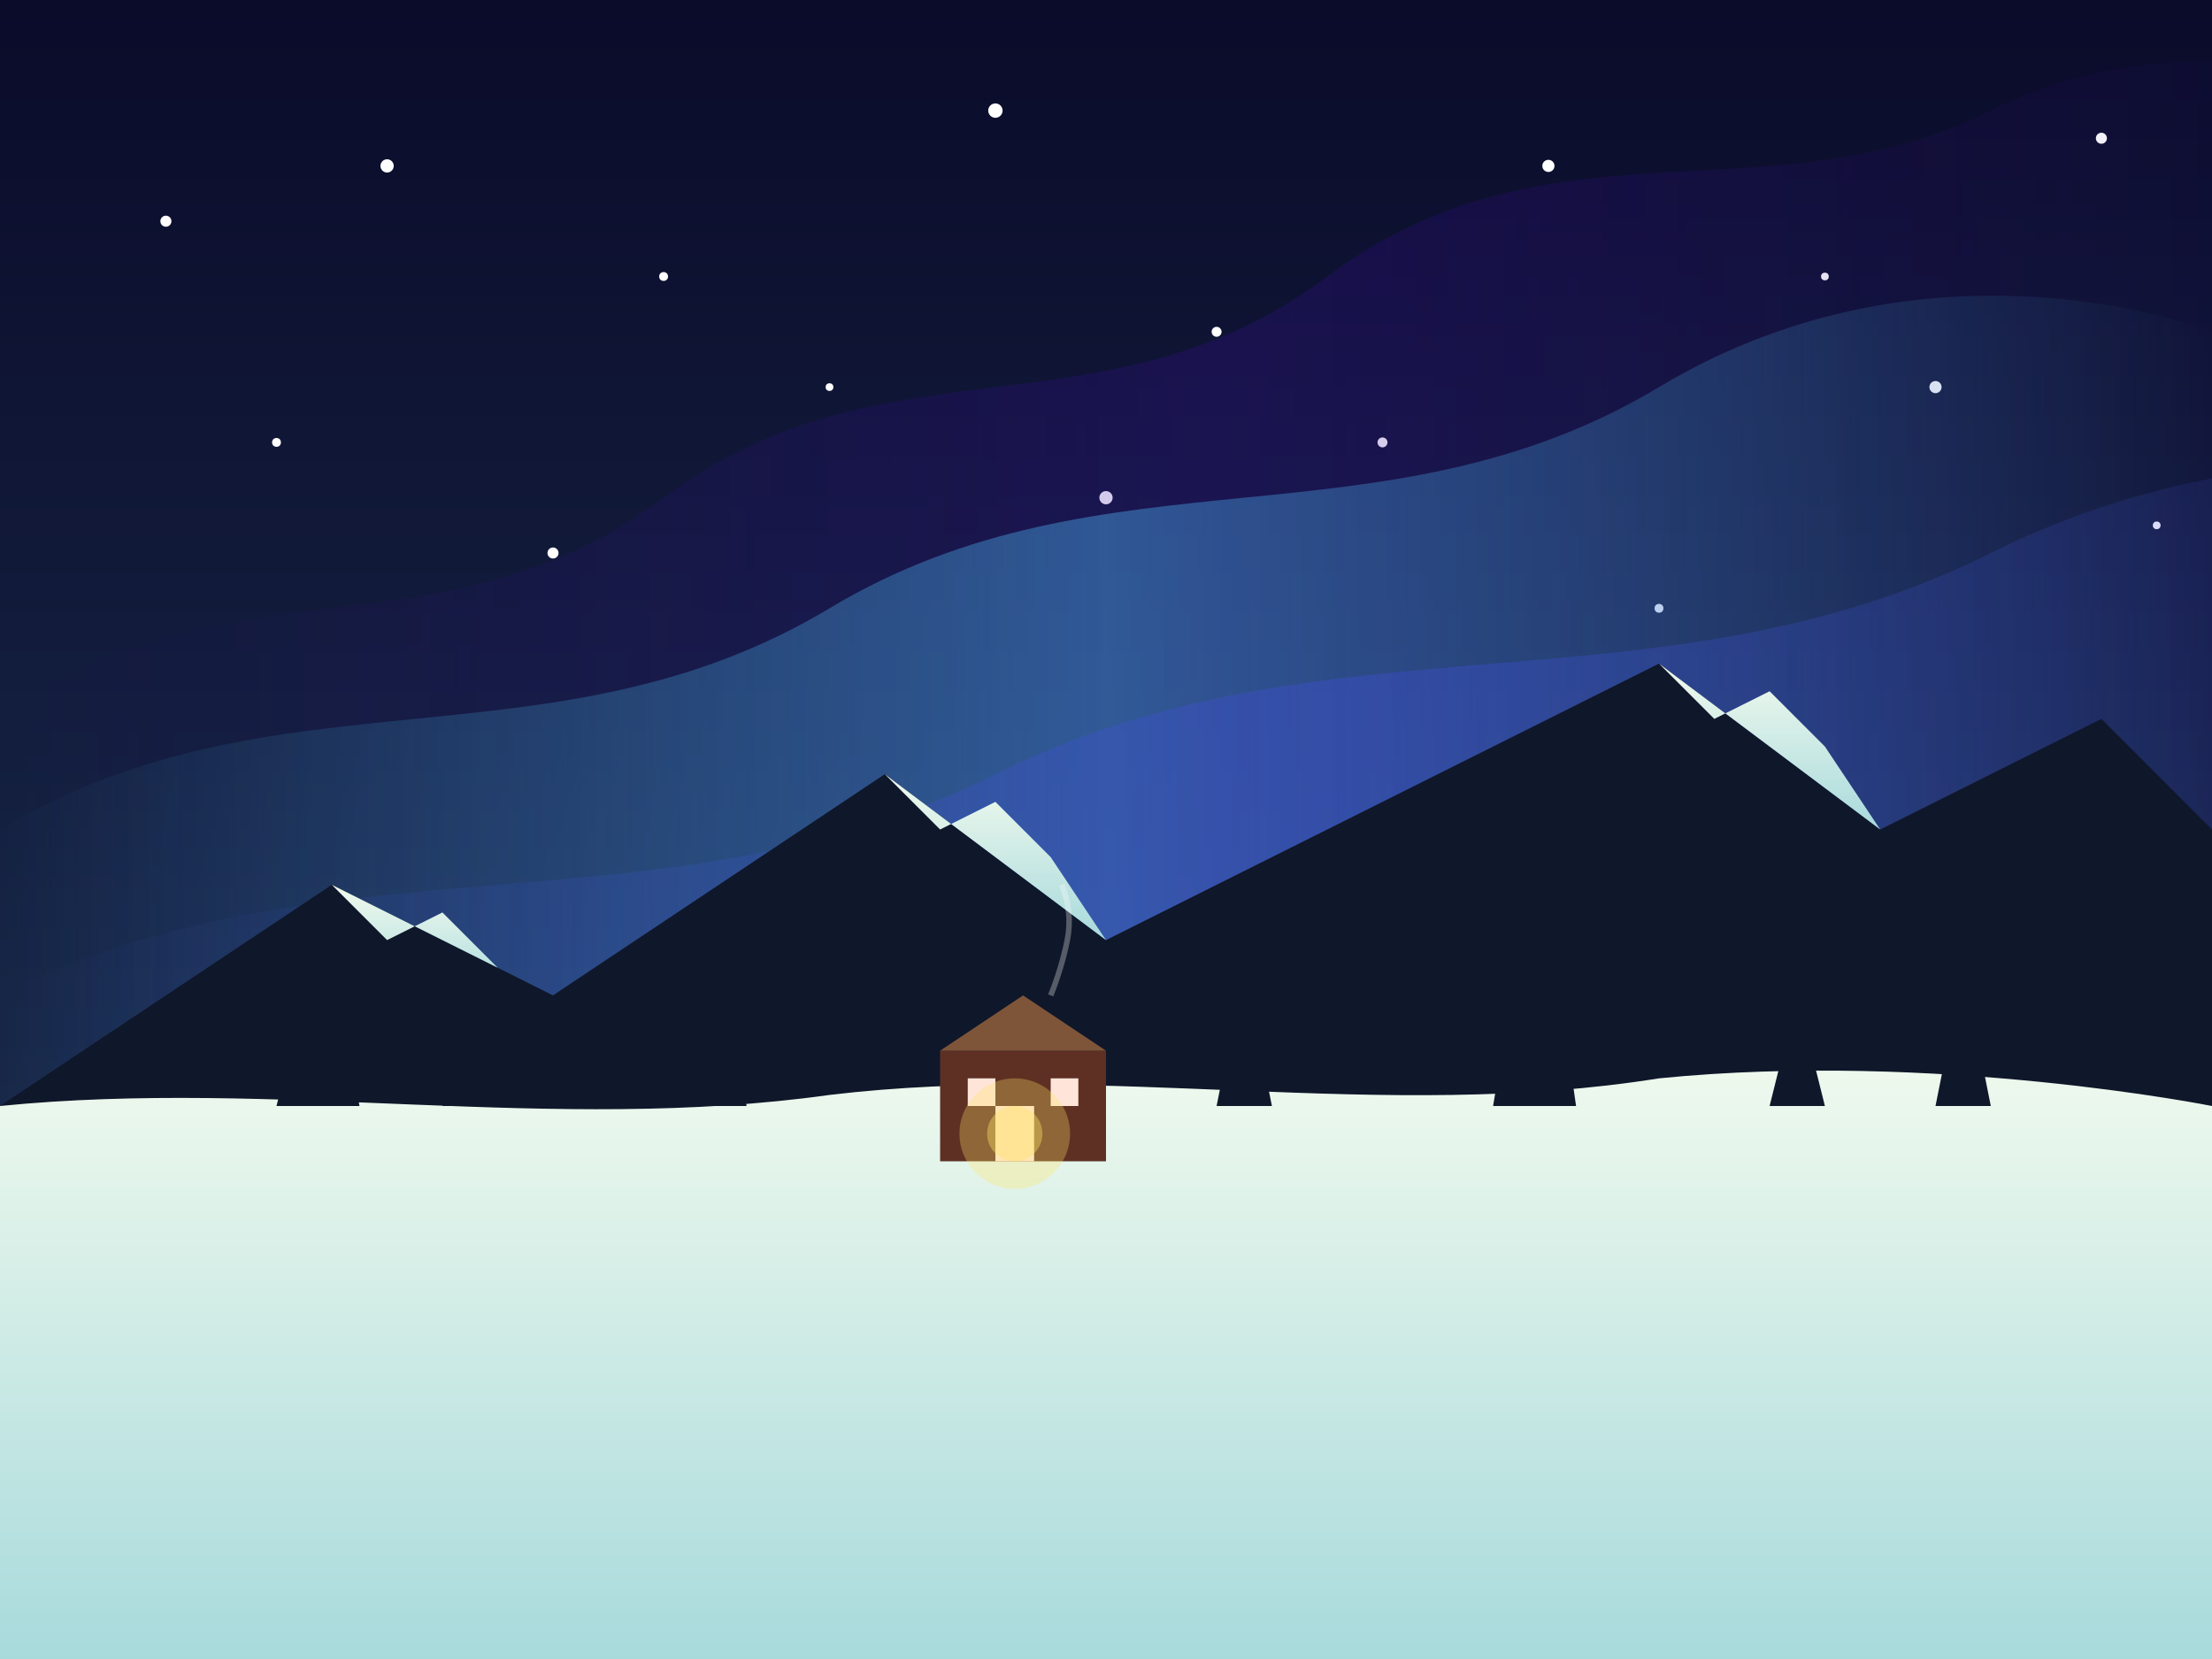 <svg xmlns="http://www.w3.org/2000/svg" viewBox="0 0 400 300">
  <rect x="0" y="0" width="400" height="300" fill="#808080" stroke="none"/>
  <!-- Sky Background -->
  <defs>
    <linearGradient id="skyGradient" x1="0%" y1="0%" x2="0%" y2="100%">
      <stop offset="0%" stop-color="#0b0b2a" />
      <stop offset="100%" stop-color="#1d3557" />
    </linearGradient>
    <linearGradient id="auroraGradient1" x1="0%" y1="0%" x2="100%" y2="0%">
      <stop offset="0%" stop-color="#4CC9F0" stop-opacity="0" />
      <stop offset="50%" stop-color="#4CC9F0" stop-opacity="0.8" />
      <stop offset="100%" stop-color="#4CC9F0" stop-opacity="0" />
    </linearGradient>
    <linearGradient id="auroraGradient2" x1="0%" y1="0%" x2="100%" y2="0%">
      <stop offset="0%" stop-color="#4361EE" stop-opacity="0" />
      <stop offset="50%" stop-color="#4361EE" stop-opacity="0.7" />
      <stop offset="100%" stop-color="#4361EE" stop-opacity="0" />
    </linearGradient>
    <linearGradient id="auroraGradient3" x1="0%" y1="0%" x2="100%" y2="0%">
      <stop offset="0%" stop-color="#3A0CA3" stop-opacity="0" />
      <stop offset="50%" stop-color="#3A0CA3" stop-opacity="0.6" />
      <stop offset="100%" stop-color="#3A0CA3" stop-opacity="0" />
    </linearGradient>
    <linearGradient id="snowGradient" x1="0%" y1="0%" x2="0%" y2="100%">
      <stop offset="0%" stop-color="#f1faee" />
      <stop offset="100%" stop-color="#a8dadc" />
    </linearGradient>
  </defs>
  
  <!-- Night Sky -->
  <rect width="400" height="300" fill="url(#skyGradient)" />
  
  <!-- Stars -->
  <g fill="#ffffff">
    <circle cx="30" cy="40" r="1" />
    <circle cx="70" cy="30" r="1.2" />
    <circle cx="120" cy="50" r="0.8" />
    <circle cx="180" cy="20" r="1.3" />
    <circle cx="220" cy="60" r="0.9" />
    <circle cx="280" cy="30" r="1.1" />
    <circle cx="330" cy="50" r="0.7" />
    <circle cx="380" cy="25" r="1" />
    <circle cx="50" cy="80" r="0.8" />
    <circle cx="100" cy="100" r="1" />
    <circle cx="150" cy="70" r="0.7" />
    <circle cx="200" cy="90" r="1.2" />
    <circle cx="250" cy="80" r="0.9" />
    <circle cx="300" cy="110" r="0.8" />
    <circle cx="350" cy="70" r="1.1" />
    <circle cx="390" cy="95" r="0.7" />
  </g>
  
  <!-- Northern Lights -->
  <path d="M0,150 C50,120 100,140 150,110 C200,80 250,100 300,70 C350,40 400,60 400,60 L400,200 L0,200 Z" fill="url(#auroraGradient1)" opacity="0.6">
    <animate attributeName="d" dur="15s" repeatCount="indefinite" 
      values="M0,150 C50,120 100,140 150,110 C200,80 250,100 300,70 C350,40 400,60 400,60 L400,200 L0,200 Z;
              M0,160 C50,130 100,120 150,100 C200,90 250,110 300,80 C350,50 400,70 400,70 L400,200 L0,200 Z;
              M0,150 C50,120 100,140 150,110 C200,80 250,100 300,70 C350,40 400,60 400,60 L400,200 L0,200 Z" />
  </path>
  
  <path d="M0,180 C60,150 120,170 180,140 C240,110 300,130 360,100 C420,70 480,90 480,90 L480,200 L0,200 Z" fill="url(#auroraGradient2)" opacity="0.5">
    <animate attributeName="d" dur="18s" repeatCount="indefinite" 
      values="M0,180 C60,150 120,170 180,140 C240,110 300,130 360,100 C420,70 480,90 480,90 L480,200 L0,200 Z;
              M0,170 C60,160 120,140 180,130 C240,120 300,140 360,110 C420,80 480,100 480,100 L480,200 L0,200 Z;
              M0,180 C60,150 120,170 180,140 C240,110 300,130 360,100 C420,70 480,90 480,90 L480,200 L0,200 Z" />
  </path>
  
  <path d="M0,130 C40,100 80,120 120,90 C160,60 200,80 240,50 C280,20 320,40 360,20 C400,0 440,20 440,20 L440,200 L0,200 Z" fill="url(#auroraGradient3)" opacity="0.4">
    <animate attributeName="d" dur="20s" repeatCount="indefinite" 
      values="M0,130 C40,100 80,120 120,90 C160,60 200,80 240,50 C280,20 320,40 360,20 C400,0 440,20 440,20 L440,200 L0,200 Z;
              M0,140 C40,110 80,100 120,80 C160,70 200,90 240,60 C280,30 320,50 360,30 C400,10 440,30 440,30 L440,200 L0,200 Z;
              M0,130 C40,100 80,120 120,90 C160,60 200,80 240,50 C280,20 320,40 360,20 C400,0 440,20 440,20 L440,200 L0,200 Z" />
  </path>
  
  <!-- Mountains -->
  <path d="M0,200 L60,160 L100,180 L160,140 L200,170 L240,150 L300,120 L340,150 L380,130 L400,150 L400,300 L0,300 Z" fill="#0f172a" />
  
  <!-- Mountain Snow -->
  <path d="M300,120 L310,130 L320,125 L330,135 L340,150 L340,150 Z" fill="url(#snowGradient)" />
  <path d="M160,140 L170,150 L180,145 L190,155 L200,170 L200,170 Z" fill="url(#snowGradient)" />
  <path d="M60,160 L70,170 L80,165 L90,175 L100,180 L100,180 Z" fill="url(#snowGradient)" />
  
  <!-- Snow Ground -->
  <path d="M0,200 C50,195 100,205 150,198 C200,192 250,203 300,195 C350,190 400,200 400,200 L400,300 L0,300 Z" fill="url(#snowGradient)" />
  
  <!-- Trees Silhouettes -->
  <g fill="#0f172a">
    <path d="M50,200 L55,180 L60,200 Z" />
    <path d="M55,200 L60,170 L65,200 Z" />
    <path d="M80,200 L85,175 L90,200 Z" />
    <path d="M120,200 L125,170 L130,200 Z" />
    <path d="M125,200 L130,160 L135,200 Z" />
    <path d="M220,200 L225,175 L230,200 Z" />
    <path d="M270,200 L275,170 L280,200 Z" />
    <path d="M275,200 L280,165 L285,200 Z" />
    <path d="M320,200 L325,180 L330,200 Z" />
    <path d="M350,200 L355,175 L360,200 Z" />
  </g>
  
  <!-- Cabin -->
  <g transform="translate(170, 190)">
    <rect x="0" y="0" width="30" height="20" fill="#5e3023" />
    <path d="M0,0 L15,-10 L30,0 Z" fill="#7e5539" />
    <rect x="10" y="10" width="7" height="10" fill="#ffe5d9" />
    <rect x="5" y="5" width="5" height="5" fill="#ffe5d9" />
    <rect x="20" y="5" width="5" height="5" fill="#ffe5d9" />
    <!-- Cabin Light Glow -->
    <circle cx="13.5" cy="15" r="10" fill="#ffe566" opacity="0.3" />
    <circle cx="13.5" cy="15" r="5" fill="#ffe566" opacity="0.4" />
  </g>
  
  <!-- Smoke from Chimney -->
  <path d="M190,180 Q192,175 193,170 Q194,165 192,160" stroke="#ffffff" stroke-width="1" fill="none" opacity="0.3">
    <animate attributeName="d" dur="6s" repeatCount="indefinite" 
      values="M190,180 Q192,175 193,170 Q194,165 192,160;
              M190,180 Q193,175 195,170 Q196,165 194,160;
              M190,180 Q192,175 193,170 Q194,165 192,160" />
  </path>
</svg>

